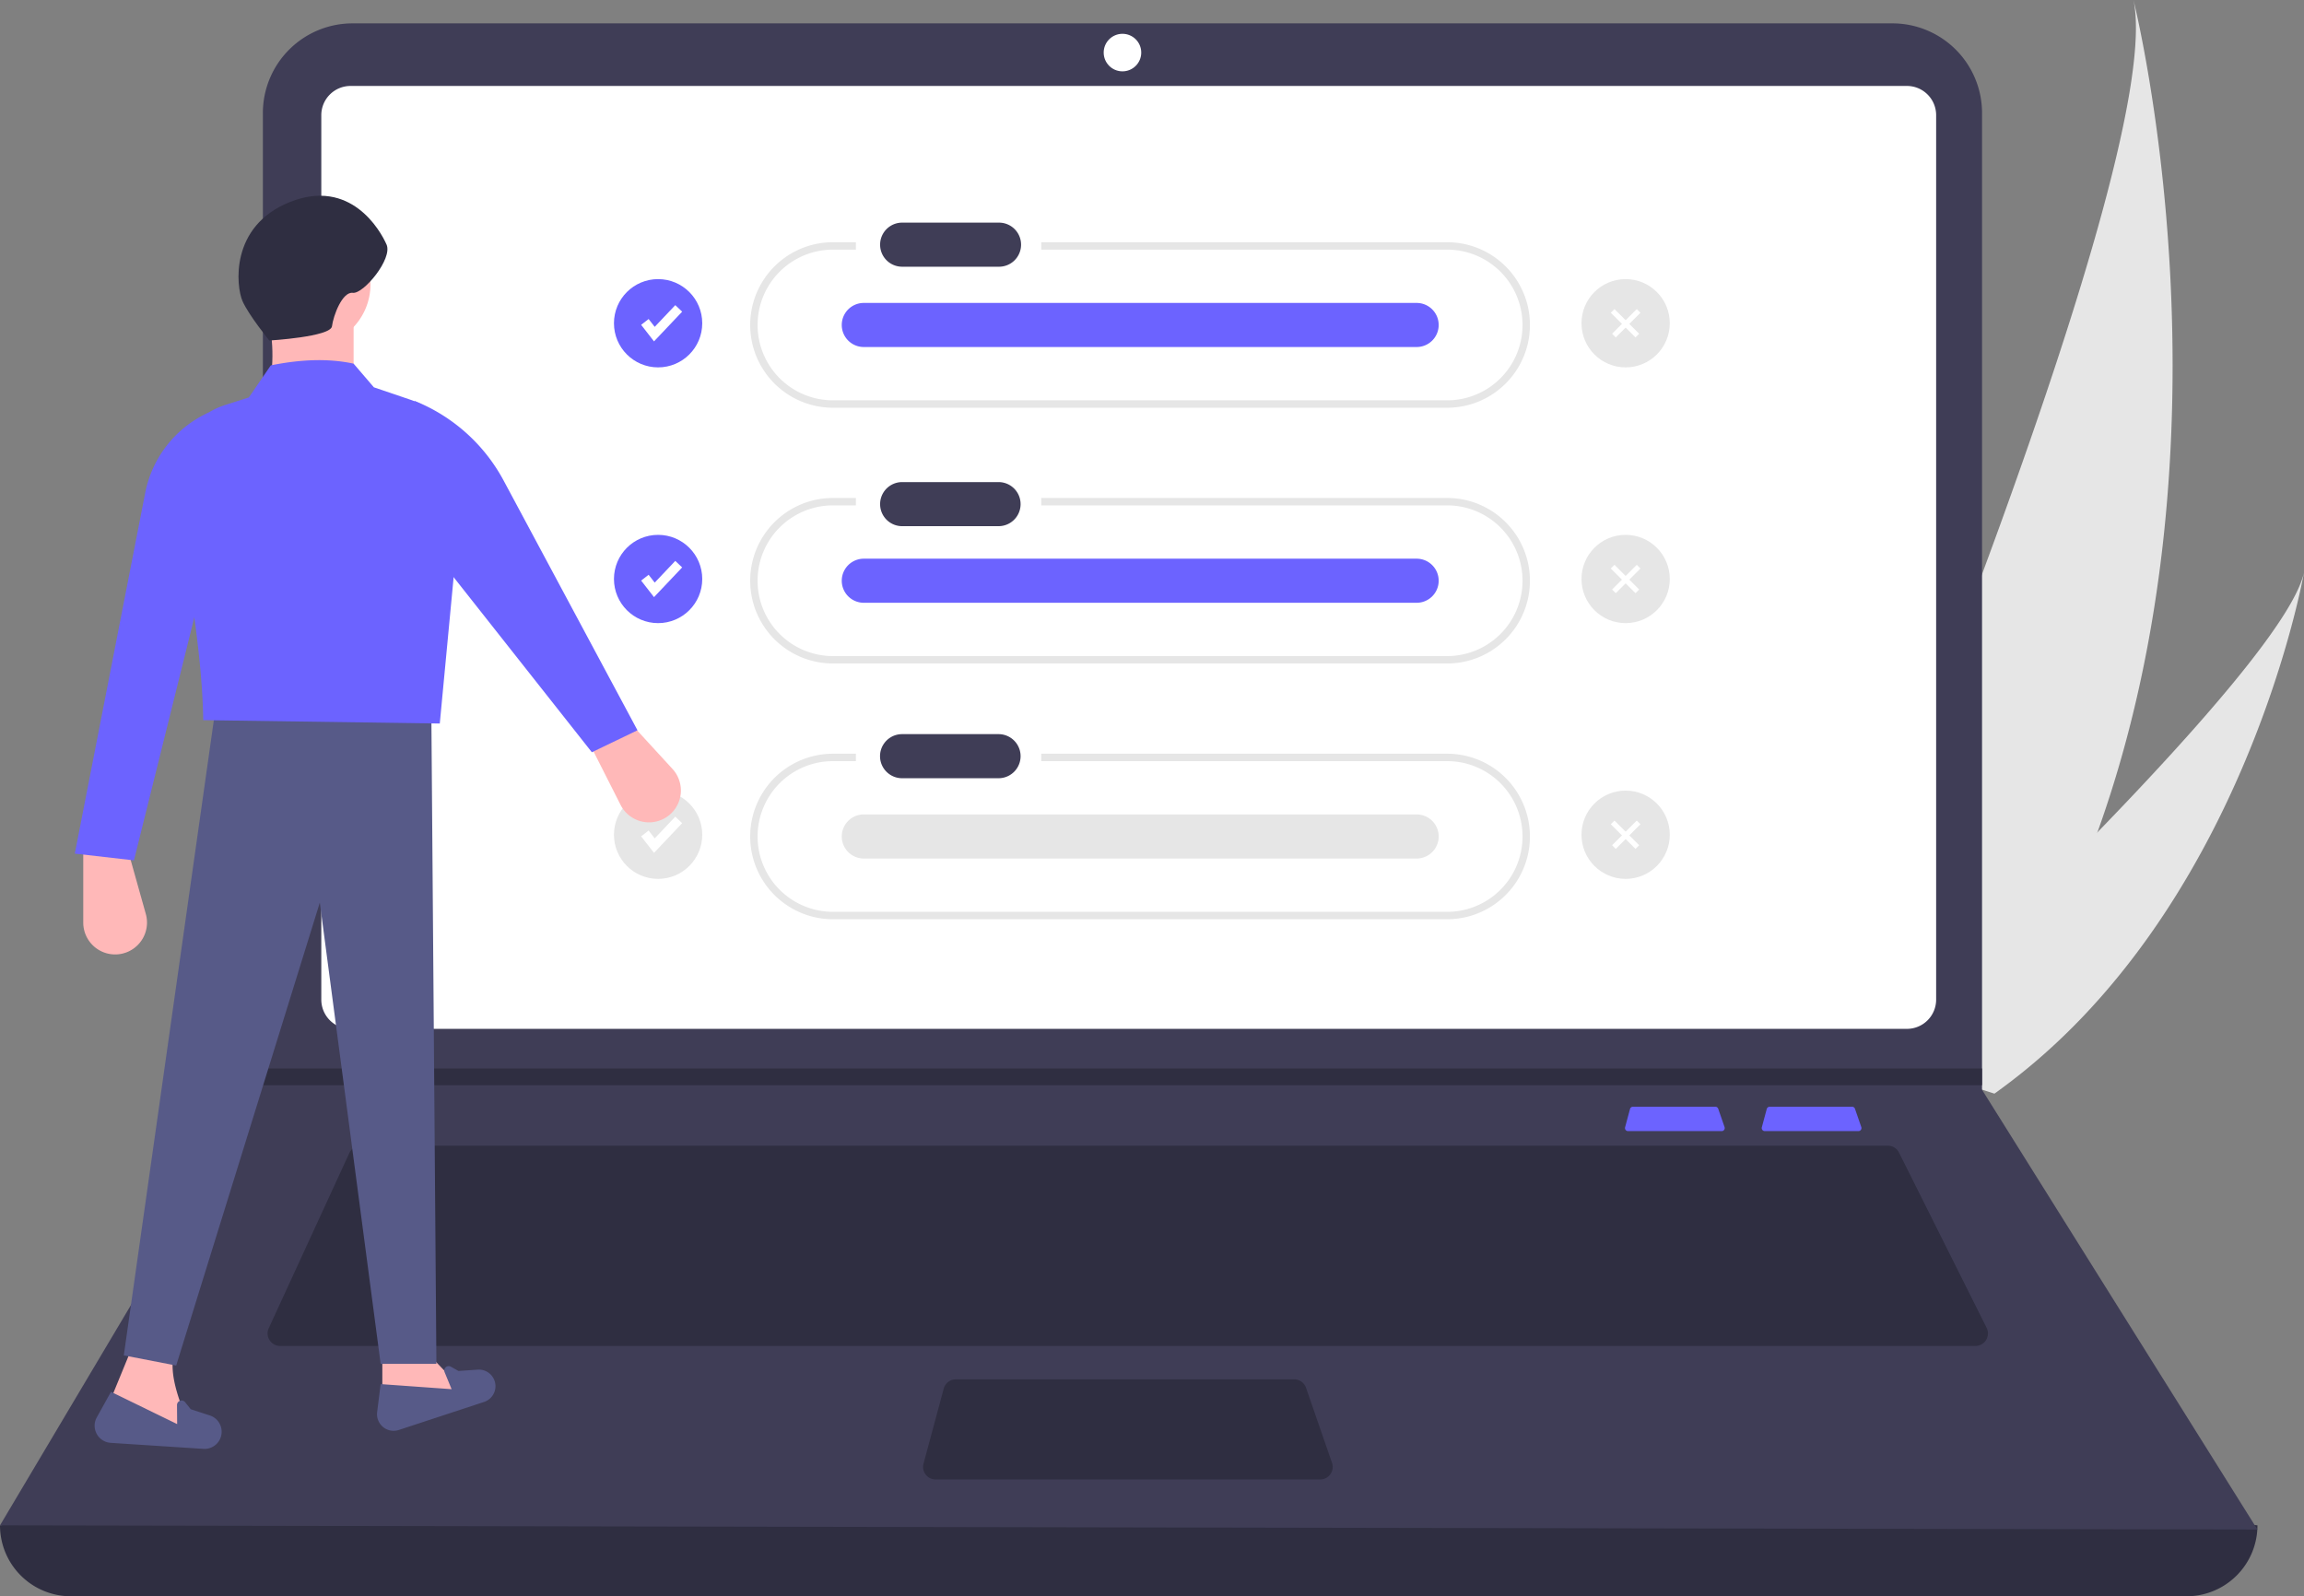 <svg data-name="Layer 1" xmlns="http://www.w3.org/2000/svg" width="808.778" height="560.418"><rect width="100%" height="100%" fill="#808080" stroke="none"/><path d="M736.263 292.213a348.201 348.201 0 01-45.13 86.56c-.438.619-.884 1.223-1.332 1.838l-57.748-18.702c.26-.596.545-1.264.85-1.994C651.089 316.896 760.54 54.67 748.918 0c1.11 4.49 37.373 153.01-12.655 292.213z" fill="#e6e6e6"/><path d="M702.274 382.382a73.391 73.391 0 01-2.164 1.568l-43.321-14.03c.518-.479 1.12-1.044 1.815-1.681 11.34-10.6 45.03-42.358 77.66-76.026 35.064-36.18 68.913-74.558 72.514-91.248-.677 3.808-22.042 119.665-106.504 181.417z" fill="#e6e6e6"/><path d="M767.534 560.418H24.901A24.9 24.9 0 010 535.518q403.807-46.93 792.435 0a24.9 24.9 0 01-24.9 24.9z" fill="#2f2e41"/><path d="M792.435 536.982L0 535.517l91.84-154.532.44-.732V39.68a31.475 31.475 0 0131.478-31.477h540.526A31.475 31.475 0 01695.76 39.68v342.915z" fill="#3f3d56"/><path d="M123.04 30.175a10.265 10.265 0 00-10.253 10.253v310.53a10.265 10.265 0 0010.253 10.253h546.356a10.266 10.266 0 0010.253-10.254V40.428a10.265 10.265 0 00-10.253-10.253z" fill="#fff"/><path d="M126.63 402.224a4.406 4.406 0 00-3.992 2.558l-28.299 61.52a4.394 4.394 0 003.992 6.23h595.111a4.394 4.394 0 003.93-6.359l-30.76-61.52a4.372 4.372 0 00-3.93-2.429z" fill="#2f2e41"/><circle cx="394.021" cy="18.457" r="6.591" fill="#fff"/><path d="M335.526 484.25a4.401 4.401 0 00-4.243 3.252l-7.098 26.366a4.394 4.394 0 004.242 5.537h134.998a4.393 4.393 0 004.151-5.832l-9.126-26.366a4.397 4.397 0 00-4.153-2.956zM695.761 375.126v5.859H91.84l.455-.732v-5.127h603.466z" fill="#2f2e41"/><path d="M508.004 85.039h-142.49v2.603h142.49a26.45 26.45 0 010 52.901H292.392a26.45 26.45 0 010-52.901h8.058v-2.603h-8.058a29.053 29.053 0 000 58.107h215.612a29.053 29.053 0 100-58.107zM508.004 174.828h-142.49v2.602h142.49a26.45 26.45 0 010 52.902H292.392a26.45 26.45 0 010-52.902h8.058v-2.602h-8.058a29.053 29.053 0 000 58.107h215.612a29.053 29.053 0 100-58.107zM508.004 264.617h-142.49v2.602h142.49a26.45 26.45 0 110 52.902H292.392a26.45 26.45 0 010-52.902h8.058v-2.602h-8.058a29.053 29.053 0 000 58.106h215.612a29.053 29.053 0 100-58.106z" fill="#e6e6e6"/><path data-name="Path 40" d="M316.533 78.163a7.739 7.739 0 000 15.475h33.945a7.739 7.739 0 10.254-15.475q-.127-.002-.254 0zM316.533 169.253a7.739 7.739 0 000 15.475h33.945a7.739 7.739 0 00.254-15.475q-.127-.002-.254 0zM316.533 257.74a7.739 7.739 0 000 15.476h33.945a7.739 7.739 0 00.254-15.475q-.127-.002-.254 0z" fill="#3f3d56"/><path data-name="Path 40" d="M303.07 106.355a7.739 7.739 0 000 15.475h194.003a7.739 7.739 0 10.254-15.475q-.127-.002-.254 0zM303.07 196.144a7.739 7.739 0 000 15.475h194.003a7.739 7.739 0 10.254-15.475q-.127-.002-.254 0z" fill="#6c63ff"/><path data-name="Path 40" d="M303.07 285.932a7.739 7.739 0 000 15.475h194.003a7.739 7.739 0 10.254-15.475q-.127-.002-.254 0z" fill="#e6e6e6"/><circle cx="231.015" cy="113.483" r="15.495" fill="#6c63ff"/><path fill="#fff" d="M229.577 119.849l-4.514-5.804 2.625-2.042 2.138 2.748 7.22-7.622 2.415 2.288-9.884 10.432z"/><circle cx="231.015" cy="203.272" r="15.495" fill="#6c63ff"/><path fill="#fff" d="M229.577 209.638l-4.514-5.804 2.625-2.042 2.138 2.748 7.22-7.622 2.415 2.288-9.884 10.432z"/><circle cx="231.015" cy="293.06" r="15.495" fill="#e6e6e6"/><circle cx="570.65" cy="113.483" r="15.495" fill="#e6e6e6"/><circle cx="570.65" cy="203.272" r="15.495" fill="#e6e6e6"/><circle cx="570.65" cy="293.06" r="15.495" fill="#e6e6e6"/><path fill="#fff" d="M229.577 299.427l-4.514-5.804 2.625-2.042 2.138 2.748 7.22-7.622 2.415 2.287-9.884 10.433zM565.445 109.796l1.29-1.29 8.665 8.665-1.29 1.29z"/><path fill="#fff" d="M565.901 117.17l8.665-8.664 1.29 1.29-8.665 8.664zM565.445 199.585l1.29-1.29 8.665 8.665-1.29 1.29z"/><path fill="#fff" d="M565.901 206.96l8.665-8.665 1.29 1.29-8.665 8.664zM565.445 289.373l1.29-1.29 8.665 8.666-1.29 1.29z"/><path fill="#fff" d="M565.9 296.748l8.666-8.665 1.29 1.29-8.666 8.665z"/><path d="M233.995 286.853a11.189 11.189 0 002.072-16.896l-14.875-16.214-14.288 7.234 10.936 21.599a11.189 11.189 0 0016.155 4.277zM41.706 335.008a11.189 11.189 0 009.48-14.138l-5.946-21.185H29.225v24.21a11.189 11.189 0 0012.481 11.113zM134.211 494.829l30.251-4.745-12.456-13.05h-17.795v17.795zM36.936 496.015l31.436 8.304c-5.79-12.011-9.355-22.639-7.117-29.657l-14.829-1.78z" fill="#ffb8b8"/><path fill="#575a88" d="M43.46 475.848l18.388 3.559 50.417-162.521 21.353 161.928h19.574l-1.78-228.953H75.49L43.46 475.848zM140.003 502.032l29.922-9.843a5.82 5.82 0 003.387-8.13 5.82 5.82 0 00-5.598-3.205l-6.787.46-2.66-1.498a1.547 1.547 0 00-2.19 1.938l2.453 5.957-24.912-1.78-1.23 9.834a5.835 5.835 0 007.615 6.267zM38.868 506.556l32.527 2.11a6.022 6.022 0 006.392-6.498 6.022 6.022 0 00-4.136-5.237l-6.693-2.182-1.975-2.464a1.601 1.601 0 00-2.85 1.014l.053 6.666-23.228-11.33-4.978 8.964a6.038 6.038 0 004.888 8.957z"/><circle cx="108.113" cy="99.796" r="21.946" fill="#ffb8b8"/><path d="M93.878 140.13h30.25v-29.065h-30.25c2.5 8.976 2.176 18.756 0 29.064z" fill="#ffb8b8"/><path d="M71.338 252.826l83.04 1.187 8.304-87.73a27.397 27.397 0 00-18.587-25.942l-12.85-4.364-7.117-8.304c-8.987-1.942-18.764-1.47-29.064.593l-7.711 11.27-8.304 2.65a27.312 27.312 0 00-18.997 26.786c6.179 31.914 10.983 61.575 11.286 83.854z" fill="#6c63ff"/><path d="M26.26 299.685l20.76 2.372 23.725-95.496 2.373-61.687-.701.34a39.29 39.29 0 00-21.45 27.843zM207.76 264.096l16.016-7.71-46.974-87.652a61.413 61.413 0 00-31.321-28.012l8.897 55.756z" fill="#6c63ff"/><path d="M94.549 119.548s21.52-1.276 21.986-4.998 3.608-12.214 7.33-11.748 14.038-11.943 11.83-16.945-12.638-23.42-33.927-14.931-18.849 29.776-16.64 34.778 9.42 13.844 9.42 13.844z" fill="#2f2e41"/><path d="M621.219 388.548a1.072 1.072 0 00-1.033.791l-1.729 6.42a1.07 1.07 0 001.033 1.35h32.874a1.07 1.07 0 001.011-1.421l-2.222-6.42a1.07 1.07 0 00-1.012-.72zM573.219 388.548a1.072 1.072 0 00-1.033.791l-1.729 6.42a1.07 1.07 0 001.033 1.35h32.874a1.07 1.07 0 001.011-1.421l-2.222-6.42a1.07 1.07 0 00-1.012-.72z" fill="#6c63ff"/></svg>